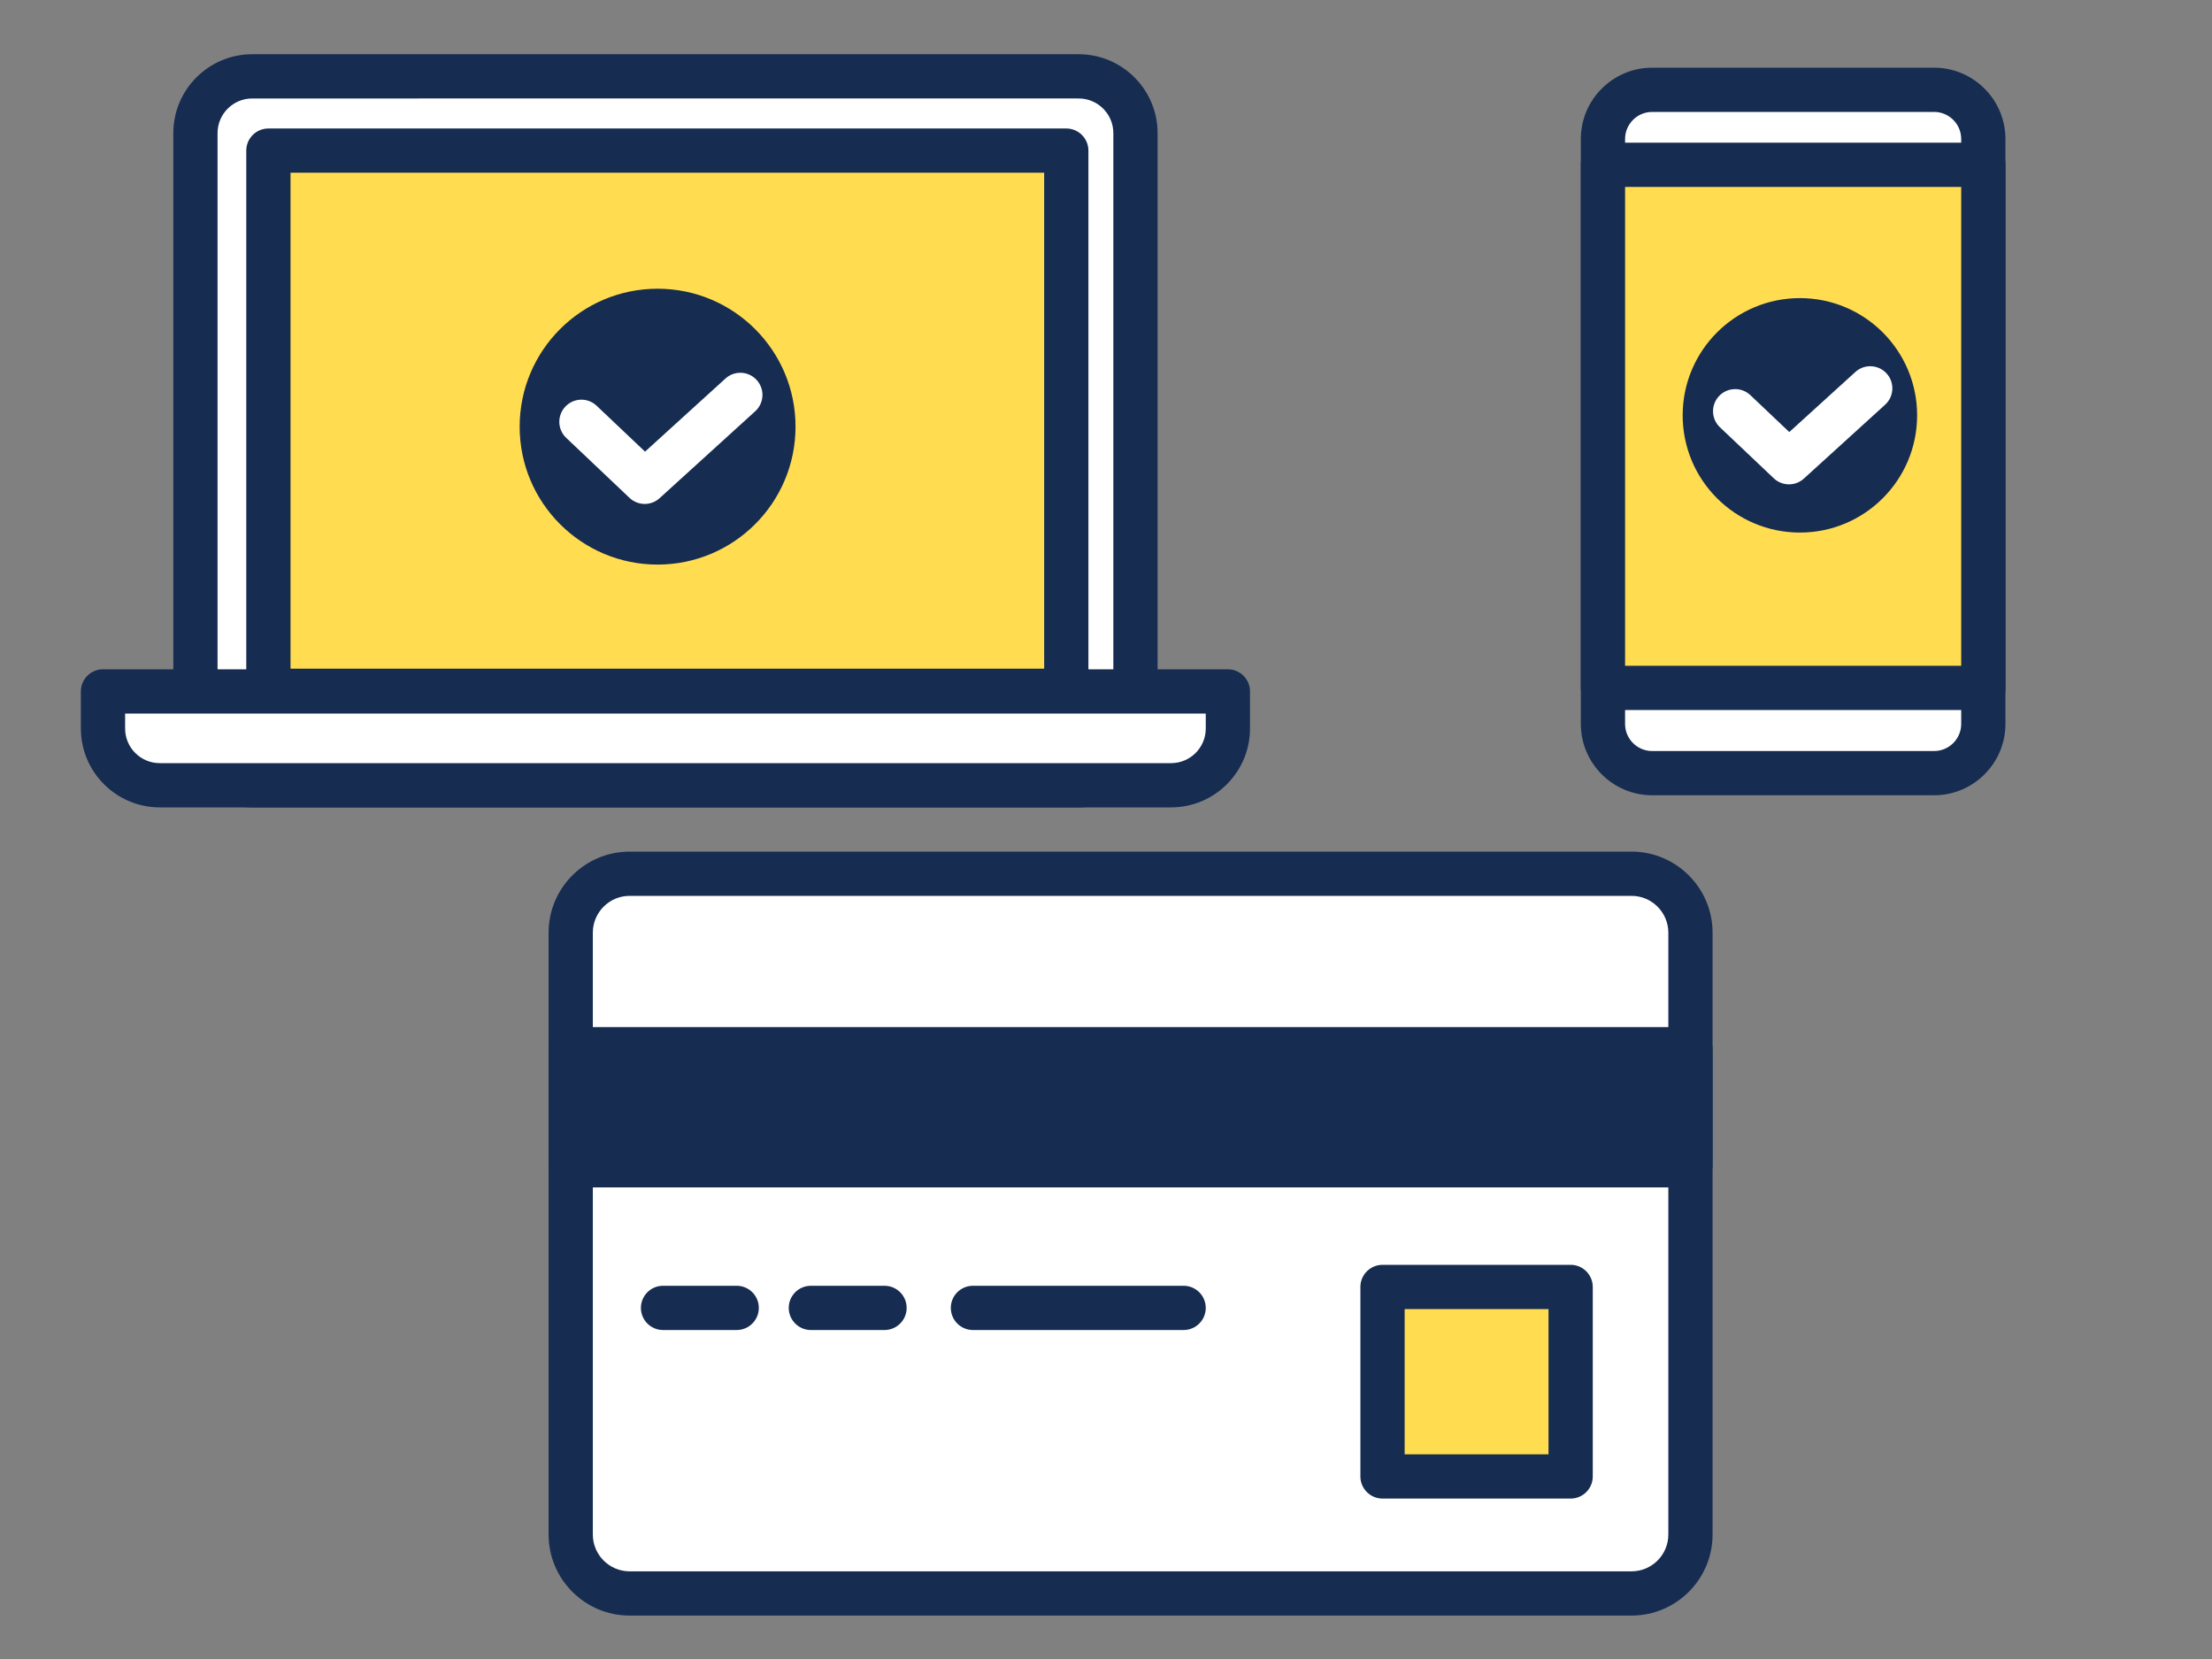 <?xml version="1.0" encoding="UTF-8"?>
<svg id="_レイヤー_1" data-name="レイヤー 1" xmlns="http://www.w3.org/2000/svg" width="200" height="150" viewBox="0 0 200 150">
  <rect x="0" y="0" width="200" height="150" fill="#808080" stroke="none"/>
  <defs>
    <style>
      .cls-1 {
        fill: #fff;
      }

      .cls-2 {
        fill: #162c51;
      }

      .cls-3 {
        fill: #ffdc50;
      }
    </style>
  </defs>
  <g>
    <g>
      <rect class="cls-1" x="17.67" y="6.904" width="84.994" height="64.096" rx="5.133" ry="5.133"/>
      <path class="cls-2" d="M97.53,73H22.803c-3.933,0-7.133-3.2-7.133-7.133V12.037c0-3.933,3.2-7.133,7.133-7.133h74.728c3.933,0,7.133,3.2,7.133,7.133v53.83c0,3.933-3.2,7.133-7.133,7.133ZM22.803,8.904c-1.728,0-3.133,1.405-3.133,3.133v53.83c0,1.728,1.405,3.133,3.133,3.133h74.728c1.728,0,3.133-1.405,3.133-3.133V12.037c0-1.728-1.405-3.133-3.133-3.133H22.803Z"/>
    </g>
    <g>
      <rect class="cls-3" x="24.267" y="13.618" width="72.142" height="48.839"/>
      <path class="cls-2" d="M96.409,64.457H24.267c-1.104,0-2-.896-2-2V13.618c0-1.104.896-2,2-2h72.143c1.104,0,2,.896,2,2v48.839c0,1.104-.896,2-2,2ZM26.267,60.457h68.143V15.618H26.267v44.839Z"/>
    </g>
    <g>
      <path class="cls-1" d="M9.312,62.517h101.708v3.35c0,2.833-2.3,5.133-5.133,5.133H14.445c-2.833,0-5.133-2.3-5.133-5.133v-3.35h0Z"/>
      <path class="cls-2" d="M105.888,73H14.445c-3.933,0-7.133-3.2-7.133-7.133v-3.351c0-1.104.896-2,2-2h101.708c1.104,0,2,.896,2,2v3.351c0,3.933-3.2,7.133-7.133,7.133ZM11.312,64.517v1.351c0,1.728,1.405,3.133,3.133,3.133h91.442c1.728,0,3.133-1.405,3.133-3.133v-1.351H11.312Z"/>
    </g>
  </g>
  <g>
    <g>
      <rect class="cls-1" x="51.601" y="79" width="101.243" height="65.074" rx="5.329" ry="5.329"/>
      <path class="cls-2" d="M147.516,146.074H56.93c-4.041,0-7.328-3.288-7.328-7.329v-54.416c0-4.041,3.287-7.329,7.328-7.329h90.586c4.041,0,7.328,3.288,7.328,7.329v54.416c0,4.041-3.287,7.329-7.328,7.329ZM56.93,81c-1.835,0-3.328,1.493-3.328,3.329v54.416c0,1.836,1.493,3.329,3.328,3.329h90.586c1.835,0,3.328-1.493,3.328-3.329v-54.416c0-1.836-1.493-3.329-3.328-3.329H56.93Z"/>
    </g>
    <g>
      <rect class="cls-2" x="51.601" y="94.865" width="101.243" height="10.495"/>
      <path class="cls-2" d="M152.844,107.359H51.602c-1.104,0-2-.896-2-2v-10.495c0-1.104.896-2,2-2h101.242c1.104,0,2,.896,2,2v10.495c0,1.104-.896,2-2,2ZM53.602,103.359h97.242v-6.495H53.602v6.495Z"/>
    </g>
    <path class="cls-2" d="M66.609,120.255h-6.661c-1.104,0-2-.896-2-2s.896-2,2-2h6.661c1.104,0,2,.896,2,2s-.896,2-2,2Z"/>
    <path class="cls-2" d="M79.976,120.255h-6.661c-1.104,0-2-.896-2-2s.896-2,2-2h6.661c1.104,0,2,.896,2,2s-.896,2-2,2Z"/>
    <path class="cls-2" d="M107.019,120.255h-19.05c-1.104,0-2-.896-2-2s.896-2,2-2h19.05c1.104,0,2,.896,2,2s-.896,2-2,2Z"/>
    <g>
      <rect class="cls-3" x="125.002" y="116.36" width="17.009" height="17.135"/>
      <path class="cls-2" d="M142.011,135.495h-17.009c-1.104,0-2-.896-2-2v-17.135c0-1.104.896-2,2-2h17.009c1.104,0,2,.896,2,2v17.135c0,1.104-.896,2-2,2ZM127.002,131.495h13.009v-13.135h-13.009v13.135Z"/>
    </g>
  </g>
  <g>
    <circle class="cls-2" cx="59.457" cy="38.576" r="12.471"/>
    <path class="cls-1" d="M58.294,45.564c-.495,0-.99-.184-1.376-.549l-5.724-5.426c-.802-.76-.835-2.025-.075-2.827.759-.803,2.026-.836,2.827-.075l4.376,4.148,7.271-6.61c.819-.744,2.083-.682,2.825.134.743.817.684,2.083-.134,2.825l-8.646,7.859c-.382.348-.864.521-1.346.521Z"/>
  </g>
  <g>
    <g>
      <g>
        <rect class="cls-1" x="144.932" y="8.12" width="34.392" height="61.785" rx="4.452" ry="4.452"/>
        <path class="cls-2" d="M174.872,71.905h-25.488c-3.558,0-6.452-2.895-6.452-6.452V12.572c0-3.558,2.895-6.452,6.452-6.452h25.488c3.558,0,6.452,2.895,6.452,6.452v52.881c0,3.558-2.895,6.452-6.452,6.452ZM149.384,10.12c-1.353,0-2.452,1.1-2.452,2.452v52.881c0,1.353,1.1,2.452,2.452,2.452h25.488c1.353,0,2.452-1.1,2.452-2.452V12.572c0-1.353-1.1-2.452-2.452-2.452h-25.488Z"/>
      </g>
      <g>
        <rect class="cls-3" x="144.932" y="14.903" width="34.392" height="47.297"/>
        <path class="cls-2" d="M179.324,64.199h-34.393c-1.104,0-2-.896-2-2V14.903c0-1.104.896-2,2-2h34.393c1.104,0,2,.896,2,2v47.296c0,1.104-.896,2-2,2ZM146.932,60.199h30.393V16.903h-30.393v43.296Z"/>
      </g>
    </g>
    <g>
      <circle class="cls-2" cx="162.739" cy="37.553" r="10.599"/>
      <path class="cls-1" d="M161.751,43.792c-.495,0-.99-.183-1.376-.548l-4.865-4.61c-.802-.76-.836-2.026-.076-2.828.761-.802,2.027-.835,2.828-.076l3.518,3.334,5.973-5.43c.819-.744,2.083-.683,2.825.134.743.817.684,2.083-.134,2.825l-7.347,6.679c-.382.348-.864.521-1.346.521Z"/>
    </g>
  </g>
</svg>